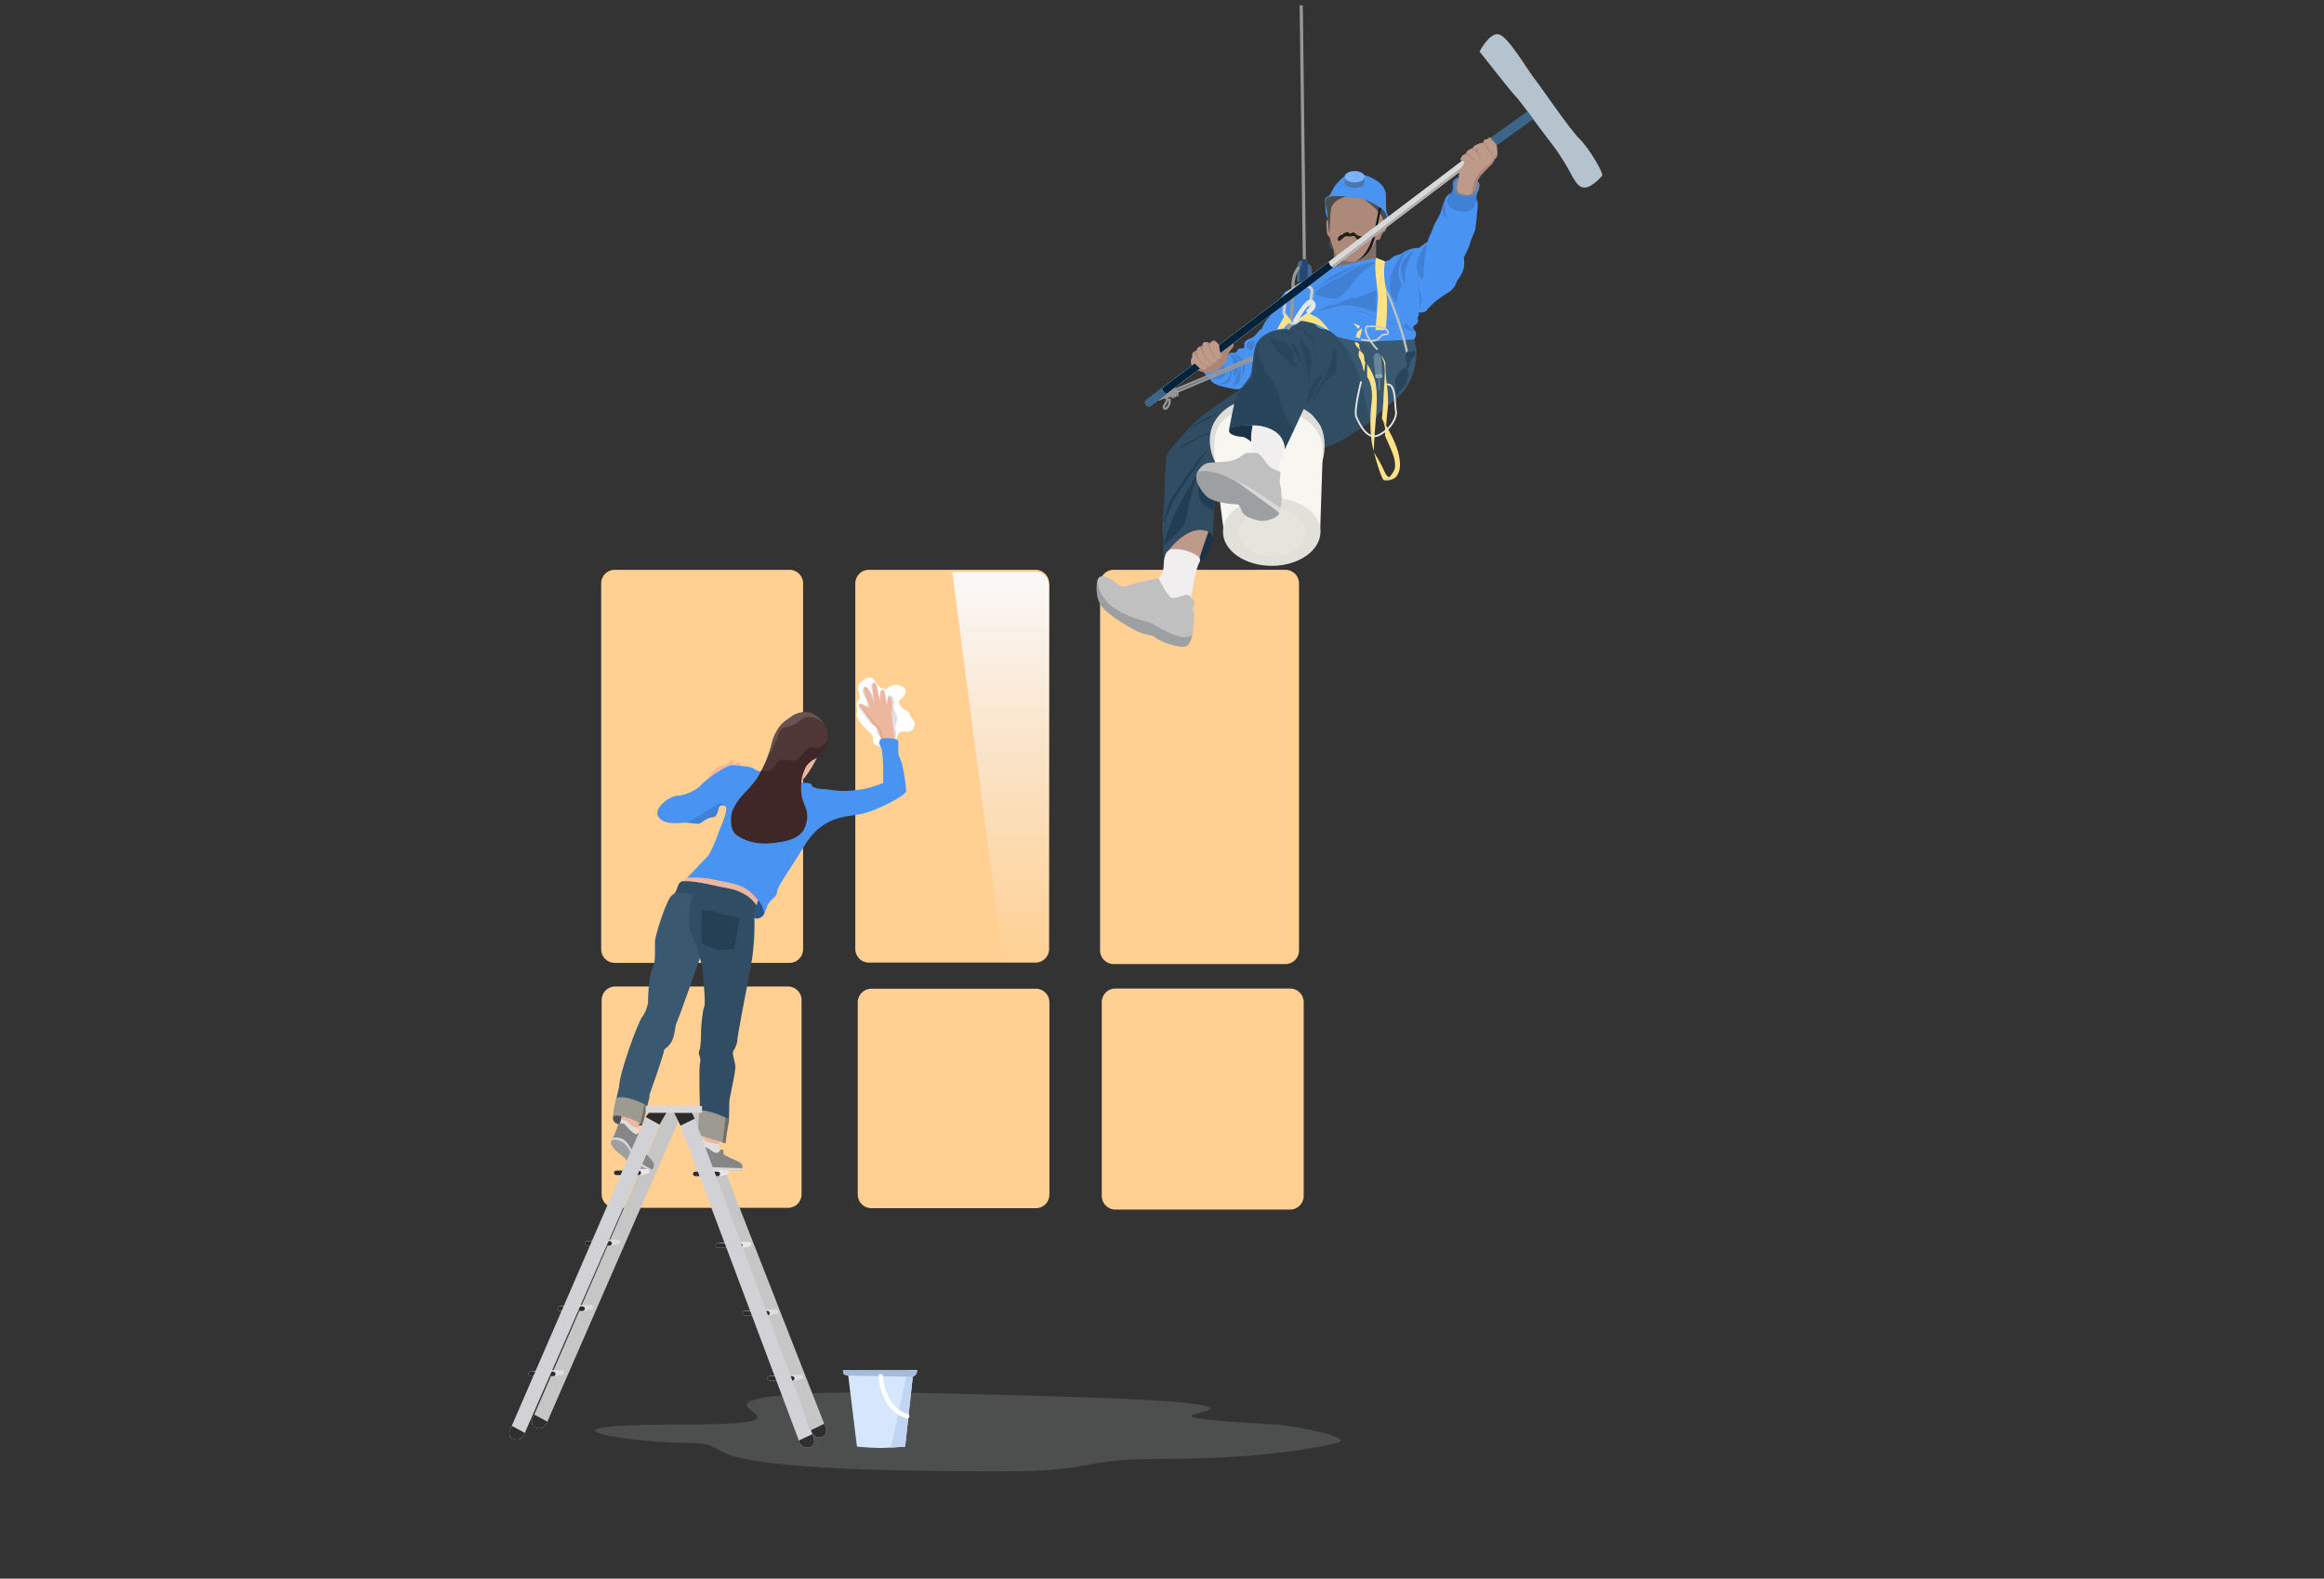 <svg width="496" height="337" viewBox="0 0 496 337" fill="none" xmlns="http://www.w3.org/2000/svg">
    <rect x="0" y="0" width="496" height="337" fill="#333333" stroke="none"/>
    <path opacity="0.178" fill-rule="evenodd" clip-rule="evenodd" d="M213.178 314.099C139.776 314.099 159.771 308.029 146.931 308.029C134.09 308.029 110.373 304.106 144.856 304.106C179.339 304.106 147.013 300.046 165.585 298.014C177.47 296.714 196.049 297.283 222.489 298.014C237.364 298.425 250.764 299.023 255.191 299.729C267.488 301.692 236.335 302.095 272.222 304.106C276.107 304.323 289.483 306.931 285.323 308.029C279.282 309.622 265.942 311.439 248.733 311.439C228.135 311.439 236.178 314.099 213.178 314.099Z" fill="#C4CFCF"/>
    <path fill-rule="evenodd" clip-rule="evenodd" d="M131.194 121.639C129.599 121.639 128.307 122.932 128.307 124.526V202.664C128.307 204.259 129.599 205.551 131.194 205.551H168.511C170.105 205.551 171.398 204.259 171.398 202.664V124.526C171.398 122.932 170.105 121.639 168.511 121.639H131.194Z" fill="#FFD092"/>
    <path fill-rule="evenodd" clip-rule="evenodd" d="M128.404 213.477C128.404 211.882 129.696 210.59 131.291 210.59H168.188C169.782 210.59 171.075 211.882 171.075 213.477V254.958C171.075 256.553 169.782 257.845 168.188 257.845H131.291C129.696 257.845 128.404 256.553 128.404 254.958V213.477Z" fill="#FFD092"/>
    <path fill-rule="evenodd" clip-rule="evenodd" d="M182.543 202.605C182.543 204.199 183.836 205.492 185.43 205.492H221.014C222.608 205.492 223.901 204.199 223.901 202.605V124.526C223.901 122.932 222.608 121.639 221.014 121.639H185.43C183.836 121.639 182.543 122.932 182.543 124.526V202.605Z" fill="#FFD092"/>
    <path fill-rule="evenodd" clip-rule="evenodd" d="M214.171 205.959H221.014C222.609 205.959 223.901 204.667 223.901 203.073V124.994C223.901 123.399 222.609 122.107 221.014 122.107H203.249L214.171 205.959Z" fill="url(#paint0_linear_8802_3201)"/>
    <path fill-rule="evenodd" clip-rule="evenodd" d="M237.669 121.639C236.075 121.639 234.783 122.932 234.783 124.526V202.916C234.783 204.51 236.075 205.803 237.669 205.803H274.352C275.947 205.803 277.239 204.51 277.239 202.916V124.526C277.239 122.932 275.947 121.639 274.352 121.639H237.669Z" fill="#FFD092"/>
    <path fill-rule="evenodd" clip-rule="evenodd" d="M138.614 233.713C138.614 233.713 141.753 224.995 141.753 224.039C141.753 224.039 142.909 223.377 143.501 222.032C144.094 220.687 144.08 218.827 144.457 218.203C144.835 217.578 149.419 204.436 149.419 204.436L149.773 188.356C149.773 188.356 145.975 187.708 145.216 188.356C144.457 189.004 144.682 190.424 143.501 191.044C142.32 191.663 139.779 199.857 139.779 201.025C139.779 202.193 139.934 205.251 139.431 206.218C138.928 207.186 138.308 210.048 138.308 214.125C138.308 214.125 137.97 215.955 137.06 217.079C136.151 218.203 132.136 229.182 132.136 232.014C132.136 232.014 130.724 237.599 130.865 238.887C130.946 239.624 131.839 239.965 132.136 240.061C132.136 240.061 132.535 238.887 132.712 238.352C132.712 238.352 135.695 239.062 137.06 240.236C137.06 240.236 138.132 236.252 138.614 234.229C138.65 234.078 138.614 233.713 138.614 233.713Z" fill="#3A5971"/>
    <path fill-rule="evenodd" clip-rule="evenodd" d="M155.569 239.002C155.569 239.002 151.334 237.086 149.411 237.368C149.411 237.368 149.084 227.92 149.411 226.879C149.738 225.838 148.879 225.163 149.248 224.274C149.617 223.385 149.617 221.314 149.617 220.213C149.617 219.111 149.948 215.654 150.313 214.866C150.679 214.079 149.944 207.688 149.944 206.898C149.944 206.108 148.457 201.087 147.736 199.945C147.015 198.803 146.574 194.557 147.736 191.735C148.899 188.913 149.617 188.337 149.617 188.337C149.617 188.337 153.906 189.334 155.466 189.607C157.026 189.879 160.935 191.545 161.554 193.467C161.554 193.467 161.007 195.689 161.007 196.024C161.007 196.359 161.226 201.287 160.201 206.534C159.175 211.781 157.378 221.289 157.378 221.937C157.378 222.585 156.961 223.774 156.55 224.274C156.139 224.773 156.743 226.099 156.926 227.435C157.108 228.771 155.656 234.18 155.656 235.291C155.656 236.402 155.569 239.002 155.569 239.002Z" fill="#304D63"/>
    <path fill-rule="evenodd" clip-rule="evenodd" d="M149.744 194.257C149.744 194.257 149.744 200.902 149.744 201.259C149.744 201.616 153.119 202.824 153.119 202.824L156.753 202.574L157.897 195.949C157.897 195.949 153.926 195.2 152.841 194.729C151.756 194.257 149.744 194.257 149.744 194.257Z" fill="#254054"/>
    <path fill-rule="evenodd" clip-rule="evenodd" d="M131.542 234.474C131.019 236.766 130.794 238.237 130.865 238.886C130.946 239.623 131.839 239.964 132.136 240.06C132.136 240.06 132.535 238.886 132.712 238.351C132.712 238.351 135.695 239.062 137.06 240.235C137.06 240.235 137.977 236.764 138.154 236.077C138.171 236.012 135.991 234.898 134.316 234.474C132.684 234.062 131.592 234.254 131.542 234.474Z" fill="#9D9A91"/>
    <path fill-rule="evenodd" clip-rule="evenodd" d="M137.567 235.745C137.34 236.788 136.656 239.923 136.656 239.923C136.801 240.025 136.936 240.129 137.06 240.236C137.06 240.236 137.527 238.478 137.711 237.775C137.896 237.075 138.047 236.498 138.167 236.036L137.567 235.745Z" fill="#716F67"/>
    <path fill-rule="evenodd" clip-rule="evenodd" d="M130.866 238.887C130.931 239.479 131.52 239.815 131.903 239.974C131.997 240.013 132.257 240.092 132.315 240.111C132.315 240.111 137.012 240.444 137.063 240.232C137.097 240.092 136.68 239.824 136.091 239.592C134.799 239.082 132.684 238.53 132.713 238.352C132.713 238.352 130.725 237.599 130.866 238.887Z" fill="#504F4D"/>
    <path fill-rule="evenodd" clip-rule="evenodd" d="M149.773 188.356C149.773 188.356 145.975 187.708 145.216 188.356C144.634 188.854 144.631 189.807 144.127 190.503C144.127 190.503 145.83 190.578 146.68 190.705C147.675 190.854 149.665 191.388 149.665 191.388L149.773 188.356Z" fill="#304D63"/>
    <path fill-rule="evenodd" clip-rule="evenodd" d="M148.058 190.977C148.687 189.547 149.617 188.337 149.617 188.337C149.617 188.337 153.755 189.354 155.652 189.659C157.548 189.964 160.935 191.545 161.554 193.467C161.554 193.467 161.187 194.998 161.098 195.434C161.098 195.434 157.427 193.111 155.937 192.602C154.492 192.108 152.94 192.082 150.48 191.583C149.698 191.425 148.058 190.977 148.058 190.977Z" fill="#304D63"/>
    <path fill-rule="evenodd" clip-rule="evenodd" d="M188.019 159.476C188.019 159.476 186.065 159.046 186.265 157.932C186.466 156.818 185.493 156.31 185.019 155.817C184.546 155.324 182.561 153.317 182.866 152.229C183.171 151.141 182.384 150.091 183.274 149.344C184.164 148.597 182.336 147.226 183.554 145.813C184.773 144.401 185.991 144.388 186.482 145.101C186.973 145.813 187.482 146.814 188.588 147.032C189.694 147.249 189.496 146.473 190.721 146.251C191.947 146.028 193.98 146.762 193.074 148.334C192.169 149.906 191.33 149.082 192.161 150.569C192.991 152.056 193.829 151.317 194.238 152.635C194.451 153.323 195.055 153.723 195.208 154.272C195.348 154.774 195.066 155.437 194.669 155.817C193.839 156.612 192.269 155.787 191.857 156.5C191.445 157.214 191.478 157.645 191.163 157.645C190.847 157.645 188.019 159.476 188.019 159.476Z" fill="white"/>
    <path fill-rule="evenodd" clip-rule="evenodd" d="M187.979 157.505C187.979 157.505 186.966 156.532 187.09 155.847C187.215 155.161 186.238 154.848 185.945 154.545C185.651 154.242 183.117 151.231 183.307 150.561C183.496 149.891 184.683 151.021 185.235 150.561C185.787 150.101 183.522 147.918 184.278 147.049C185.034 146.18 186.013 147.961 186.317 148.399C186.622 148.838 185.468 145.899 186.154 146.033C186.257 146.053 186.981 146.348 187.09 146.592C187.395 147.277 187.446 148.568 187.76 148.822C187.861 148.903 187.86 147.931 187.925 147.737C188.02 147.457 188.032 147.347 188.285 147.237C188.539 147.127 188.802 147.482 188.856 147.619C189.199 148.487 189.147 150.667 189.278 150.561C189.519 150.367 189.145 148.399 189.745 148.399C190.299 148.399 191.087 149.07 190.807 150.303C190.527 151.536 191.051 151.761 191.386 152.703C191.72 153.644 191.42 154.013 191.125 154.851C190.83 155.688 191.821 156.823 190.807 157.505C190.147 157.95 187.979 157.505 187.979 157.505Z" fill="#E0E0E0"/>
    <path fill-rule="evenodd" clip-rule="evenodd" d="M188.103 157.888C188.103 157.888 187.648 156.193 187.335 155.627C186.956 154.941 186.29 154.58 186.136 154.355C185.715 153.737 184.128 151.454 183.483 150.832C182.838 150.211 183.838 150.092 184.32 150.462C184.803 150.832 185.656 151.163 185.656 151.163C185.656 151.163 184.32 147.677 184.32 147.09C184.32 146.503 184.889 146.393 185.32 147.09C185.75 147.787 186.59 149.975 186.59 149.975L186.136 146.252C186.136 146.252 186.099 146.067 186.234 145.921C186.41 145.729 186.79 145.613 187.018 146.148C187.21 146.598 187.308 147.382 187.509 148.44C187.561 148.712 187.85 149.812 187.85 149.812C187.85 149.812 187.853 149.214 187.85 149.091C187.815 147.828 187.947 147.296 188.305 147.296C188.629 147.296 188.791 147.989 189.014 149.371C189.075 149.753 189.298 150.671 189.298 150.671C189.298 150.671 189.343 148.724 189.755 148.724C189.869 148.724 190.098 148.839 190.197 149.091C190.459 149.75 190.459 151.022 190.341 151.995C190.19 153.25 191.047 157.888 191.047 157.888H188.103Z" fill="#EDB79F"/>
    <path opacity="0.5" fill-rule="evenodd" clip-rule="evenodd" d="M188.103 157.888C188.103 157.888 187.677 156.213 187.39 155.69C186.937 154.864 186.308 154.607 186.136 154.355C185.715 153.737 184.128 151.454 183.483 150.832C182.838 150.211 185.032 151.682 186.322 154.014C186.519 154.369 187.364 154.857 187.769 155.549C188.137 156.178 188.586 157.888 188.586 157.888H188.103Z" fill="#D5987C"/>
    <path fill-rule="evenodd" clip-rule="evenodd" d="M150.881 166.497C150.881 166.497 152.208 164.438 152.954 163.97C153.7 163.503 154.431 163.361 154.745 163.361C155.06 163.361 155.959 162.298 156.473 162.298C156.987 162.298 156.473 163.361 156.473 163.361C156.473 163.361 157.101 162.774 157.533 162.774C157.965 162.774 158.058 163.361 158.058 163.361L156.803 165.211L150.881 166.497Z" fill="#EDB79F"/>
    <path fill-rule="evenodd" clip-rule="evenodd" d="M145.96 188.129C145.96 188.129 149.85 183.983 150.824 183.032C151.797 182.08 153.067 178.519 153.442 177.539C153.817 176.559 155.449 172.931 154.91 172.22C154.371 171.508 153.442 172.22 153.442 172.22C153.442 172.22 153.103 174.42 152.283 174.42C151.463 174.42 150.192 175.11 149.63 175.615C149.067 176.12 147.81 175.615 146.455 175.615C145.1 175.615 141.834 176.279 140.547 174.42C139.261 172.562 142.976 169.844 144.716 169.844C146.455 169.844 149.098 168.328 149.63 167.565C150.162 166.803 154.894 163.379 156.128 163.379C157.361 163.379 160.728 163.634 161.051 164.221C161.373 164.808 170.422 166.436 170.422 166.436C170.422 166.436 171.103 167.139 171.605 167.139C172.108 167.139 173.215 167.069 173.215 167.565C173.215 168.062 174.46 168.434 175.505 168.434C176.551 168.434 178.487 168.856 179.748 168.856C180.425 168.856 182.451 168.813 184.396 168.434C186.076 168.106 187.678 167.464 188.505 167.139C188.505 167.139 188.631 160.364 187.983 159.474C187.335 158.583 187.767 157.606 188.505 157.606C189.242 157.606 191.75 157.44 191.75 158.457C191.75 159.474 191.49 160.979 192.114 161.983C192.737 162.987 193.392 167.868 193.392 168.856C193.392 169.844 186.761 173.259 183.458 173.84C180.155 174.42 175.417 174.312 171.605 180.637C167.794 186.963 165.866 189.241 165.866 190.391C165.866 191.542 164.259 191.998 163.748 193.385C163.237 194.771 162.943 196.341 161.051 196.01L161.582 193.385C161.582 193.385 159.812 190.604 156.682 189.932C153.551 189.261 152.978 189.103 151.354 188.77C146.937 187.867 145.96 188.129 145.96 188.129Z" fill="#4993F3"/>
    <path fill-rule="evenodd" clip-rule="evenodd" d="M154.909 172.22C154.233 171.475 153.442 172.22 153.442 172.22C153.442 172.22 153.103 174.421 152.282 174.421C151.462 174.421 150.192 175.11 149.63 175.615C149.067 176.12 147.809 175.615 146.455 175.615C146.455 175.615 148.889 174.384 149.63 173.84C150.682 173.067 151.92 172.476 152.282 172.22C152.55 172.031 153.323 171.416 153.783 171.416C154.243 171.416 154.909 172.22 154.909 172.22Z" fill="#4181D5"/>
    <path fill-rule="evenodd" clip-rule="evenodd" d="M145.96 188.13C145.96 188.13 146.446 187.612 146.675 187.368C146.675 187.368 149.554 187.157 152.005 187.712C153.85 188.13 156.286 188.41 157.97 189.092C161.581 190.553 163.354 194.591 163.078 195.085C162.702 195.759 162.142 196.201 161.051 196.011L161.581 193.385C161.581 193.385 160.692 192.233 160.165 191.777C159.127 190.88 157.904 190.284 156.692 189.916C155.545 189.567 154.716 189.489 154.021 189.354C153.056 189.166 152.349 188.979 151.405 188.786C146.989 187.882 145.96 188.13 145.96 188.13Z" fill="#EDB79F"/>
    <path fill-rule="evenodd" clip-rule="evenodd" d="M163.078 195.085C162.702 195.759 162.075 196.232 160.983 196.042C160.983 196.042 161.274 194.245 161.462 193.379C161.553 192.957 161.819 192.177 161.819 192.177C161.819 192.177 162.41 192.877 162.625 193.379C162.975 194.196 163.197 194.871 163.078 195.085Z" fill="#2A538A"/>
    <path fill-rule="evenodd" clip-rule="evenodd" d="M174.379 161.749C174.379 161.749 171.792 166.87 170.825 166.557C169.858 166.244 169.653 165.996 169.653 165.996L172.073 161.749H174.379Z" fill="#EDB79F"/>
    <path fill-rule="evenodd" clip-rule="evenodd" d="M162.635 167.672C161.77 167.672 161.076 167.1 161.699 165.989C162.322 164.877 162.392 164.671 162.956 163.556C163.519 162.44 163.781 161.703 164.086 160.842C164.39 159.981 164.57 159.282 164.771 158.514C164.972 157.747 165.461 156.324 166.372 155.163C167.282 154.002 167.877 153.773 168.793 153.058C169.709 152.342 171.722 151.578 173.394 152.318C175.065 153.058 177.289 155.524 176.517 158.291C175.746 161.058 175.069 161.058 174.85 161.277C174.631 161.495 174.428 161.753 173.394 162.264C173.394 162.264 172.213 163.084 171.81 164.016C171.407 164.948 171.208 166.306 169.97 166.306C168.733 166.306 168.86 166.406 167.453 167.168C166.045 167.93 165.898 167.168 165.036 167.168C164.173 167.168 163.5 167.672 162.635 167.672Z" fill="#4F3737"/>
    <path fill-rule="evenodd" clip-rule="evenodd" d="M163.664 162.013C164.24 160.565 164.497 159.534 164.699 158.764C164.901 157.994 165.11 157.123 166.028 155.628C166.947 154.132 167.877 153.773 168.793 153.058C169.709 152.342 171.723 151.578 173.394 152.318C174.233 152.689 175.217 153.514 175.89 154.584C176.074 154.877 174.875 153.058 172.722 153.058C171.087 153.058 170.592 154.09 169.773 154.584C168.953 155.077 168.279 155.045 167.215 155.417C165.948 155.859 166.341 157.253 165.465 158.402C165.039 158.961 164.929 160.085 164.532 160.486C164.264 160.756 163.664 162.013 163.664 162.013Z" fill="#685353"/>
    <path fill-rule="evenodd" clip-rule="evenodd" d="M156.123 173.756C156.303 172.524 157.792 170.385 159.11 169.071C160.192 167.993 160.629 167.326 161.059 166.817C161.988 165.715 162.26 164.997 162.498 164.466C162.498 164.466 162.982 164.613 163.741 164.613C165.035 164.613 165.442 162.887 166.444 162.264C167.204 161.792 169.134 162.731 169.97 162.264C170.976 161.703 171.621 160.312 172.472 159.708C173.192 159.198 174.187 160.026 174.772 159.708C176.169 158.951 176.656 157.529 176.517 158.291C176.259 159.708 175.669 160.616 174.98 161.226C174.29 161.835 174.408 161.755 173.394 162.264C173.394 162.264 172.166 163.122 171.81 164.016C171.454 164.911 171.211 165.288 171.013 167.059C170.967 167.47 170.913 168.609 171.092 169.883C171.355 171.754 173.116 173.3 171.81 176.602C170.736 179.317 167.024 179.743 165.096 179.963C160.585 180.48 158.252 178.977 157.212 178.272C156.171 177.566 155.807 175.92 156.123 173.756Z" fill="#3F2727"/>
    <path fill-rule="evenodd" clip-rule="evenodd" d="M185.952 211.07C184.358 211.07 183.065 212.362 183.065 213.956V255.034C183.065 256.628 184.358 257.921 185.952 257.921H221.084C222.678 257.921 223.97 256.628 223.97 255.034V213.956C223.97 212.362 222.678 211.07 221.084 211.07H185.952Z" fill="#FFD092"/>
    <path fill-rule="evenodd" clip-rule="evenodd" d="M116.822 303.488C116.822 303.488 116.176 305.454 114.427 304.799C112.679 304.143 114.033 301.984 114.033 301.984L140.855 240.128L142.131 237.522H143.892L144.745 239.442L116.822 303.488Z" fill="#C6C6C6"/>
    <path fill-rule="evenodd" clip-rule="evenodd" d="M132.707 238.349C132.707 238.349 131.975 241.807 130.908 243.17C130.469 243.732 130.817 244.337 131.305 244.934C132.003 245.787 133.179 246.561 133.494 246.925C134.03 247.544 134.21 248.422 135.167 248.876C136.124 249.331 138.104 249.025 138.104 249.025C138.104 249.025 139.23 248.414 138.384 247.434C137.537 246.454 136.43 244.478 136.43 244.07C136.43 243.917 136.039 243.316 136.039 242.425C136.039 241.728 136.43 239.736 136.43 239.736C136.43 239.736 135.7 239.293 134.652 238.918C133.604 238.542 132.707 238.349 132.707 238.349Z" fill="#DFDEDE"/>
    <path fill-rule="evenodd" clip-rule="evenodd" d="M132.704 238.349C132.704 238.349 132.606 238.82 132.563 238.999C132.563 238.999 133.147 238.98 133.499 239.148C133.852 239.315 134.48 240.016 135.037 240.424C135.424 240.707 136.223 240.835 136.223 240.835C136.264 240.601 136.431 239.736 136.431 239.736C136.431 239.736 135.7 239.293 134.652 238.917C133.605 238.542 132.704 238.349 132.704 238.349Z" fill="#EDB79F"/>
    <path fill-rule="evenodd" clip-rule="evenodd" d="M130.925 244.354C131.435 245.421 133.109 246.479 133.494 246.925C134.031 247.544 134.094 248.351 135.051 248.805C136.008 249.26 137.72 249.187 137.72 249.187C137.344 249 136.673 248.843 136.387 248.512C136.102 248.182 135.543 247.559 134.957 246.601C134.474 245.812 134.009 244.722 133.105 244.354C131.435 243.676 130.848 244.194 130.925 244.354Z" fill="#D5987C"/>
    <path fill-rule="evenodd" clip-rule="evenodd" d="M130.426 243.733L130.775 242.926C130.775 242.926 131.005 242.583 131.065 242.436C131.125 242.289 131.879 240.393 131.977 239.959C132.076 239.525 132.195 239.854 132.507 239.854C132.819 239.854 132.945 239.701 133.277 239.959C133.478 240.116 134.266 241.269 135.441 242.025C135.903 242.322 136.123 241.885 136.411 241.885C137.144 241.885 136.626 244.606 137.196 245.478C137.766 246.351 139.578 247.967 139.578 248.552C139.578 249.137 139.316 249.616 139.128 249.616C138.941 249.616 136.924 249.616 136.924 249.616L130.426 243.733Z" fill="#868686"/>
    <path fill-rule="evenodd" clip-rule="evenodd" d="M130.426 243.733L130.771 242.917C130.771 242.917 131.495 242.786 131.905 242.856C132.804 243.01 133.247 243.351 133.725 243.83C134.151 244.257 134.438 244.842 134.593 245.079C134.914 245.57 135.98 247.308 136.924 248.3C137.621 249.032 139.128 249.615 139.128 249.615C138.941 249.615 136.924 249.615 136.924 249.615L130.426 243.733Z" fill="#D9D9D9"/>
    <path fill-rule="evenodd" clip-rule="evenodd" d="M130.575 244.588C130.349 244.191 130.365 243.783 130.492 243.572C130.697 243.232 131.355 243.165 132.053 243.396C133.749 243.958 134.327 245.491 134.689 246.152C135.051 246.812 136.809 248.887 137.419 249.239C138.03 249.591 138.339 249.623 138.339 249.623H134.858C134.858 249.623 134.069 248.599 133.604 247.561C133.401 247.107 132.343 246.459 131.581 245.778C131.179 245.419 130.802 244.985 130.575 244.588Z" fill="#9DA0A3"/>
    <path fill-rule="evenodd" clip-rule="evenodd" d="M116.822 303.488C116.822 303.488 116.176 305.454 114.427 304.798C112.679 304.143 114.033 301.984 114.033 301.984L116.822 303.488Z" fill="#2F2F2F"/>
    <path fill-rule="evenodd" clip-rule="evenodd" d="M173.059 305.341C173.059 305.341 173.636 307.327 175.407 306.734C177.177 306.14 175.899 303.935 175.899 303.935L149.85 237.417L147.676 237.417L147.389 240.359L173.059 305.341Z" fill="#C6C6C6"/>
    <path fill-rule="evenodd" clip-rule="evenodd" d="M150.051 242.862C150.051 242.862 149.746 246.34 149.587 247.284C149.351 248.678 148.801 249.132 149.5 249.562C149.93 249.828 157.383 249.799 157.383 249.799C157.383 249.799 158.049 249.963 158.049 249.145C158.049 248.327 154.384 247.314 153.974 246.866C153.565 246.418 153.534 244.169 153.534 244.169L153.463 242.589L150.133 241.645L150.051 242.862Z" fill="#DFDEDE"/>
    <path fill-rule="evenodd" clip-rule="evenodd" d="M150.051 242.862C150.051 242.862 150.434 243.666 151.362 243.85C152.29 244.035 153.538 244.32 153.538 244.32L153.482 242.553L150.133 241.645L150.051 242.862Z" fill="#EDB79F"/>
    <path fill-rule="evenodd" clip-rule="evenodd" d="M149.483 244.929C149.483 244.929 149.26 245.806 149.144 246.329C148.869 247.561 148.696 248.434 148.723 248.797C148.752 249.18 149.155 249.73 149.393 249.73C150.139 249.73 158.194 249.843 158.194 249.843C158.194 249.843 158.783 248.949 158.194 248.375C157.605 247.801 154.424 246.733 154.424 246.329C154.424 245.926 154.483 245.368 154.025 245.368C153.567 245.368 153.642 246.113 152.93 246.113C152.217 246.113 151.993 245.631 151.02 245.085C150.792 244.957 150.279 244.741 149.786 244.75C149.645 244.752 149.483 244.929 149.483 244.929Z" fill="#868686"/>
    <path fill-rule="evenodd" clip-rule="evenodd" d="M148.79 249.064C148.92 249.394 149.207 249.73 149.393 249.73C150.139 249.73 158.194 249.843 158.194 249.843C158.194 249.843 158.374 249.535 158.423 249.392L148.79 249.064Z" fill="#D9D9D9"/>
    <path fill-rule="evenodd" clip-rule="evenodd" d="M149.279 237.309L148.829 242.2L154.827 244.067C155.103 241.759 155.403 240.084 155.621 239.005C155.621 239.005 153.063 237.508 150.502 237.132C149.636 237.005 149.279 237.309 149.279 237.309Z" fill="#9D9A91"/>
    <path fill-rule="evenodd" clip-rule="evenodd" d="M154.827 244.067C155.103 241.759 155.437 240.074 155.625 239.006C155.625 239.006 155.082 238.7 154.853 238.58C154.853 238.58 154.432 242.121 154.221 243.891L154.827 244.067Z" fill="#716F67"/>
    <path fill-rule="evenodd" clip-rule="evenodd" d="M173.059 305.34C173.059 305.34 173.636 307.327 175.407 306.733C177.177 306.14 175.899 303.935 175.899 303.935L173.059 305.34Z" fill="#2F2F2F"/>
    <path fill-rule="evenodd" clip-rule="evenodd" d="M238.032 211.029C236.438 211.029 235.145 212.322 235.145 213.916V255.327C235.145 256.922 236.438 258.214 238.032 258.214H275.353C276.948 258.214 278.24 256.922 278.24 255.327V213.916C278.24 212.322 276.948 211.029 275.353 211.029H238.032Z" fill="#FFD092"/>
    <path fill-rule="evenodd" clip-rule="evenodd" d="M112.791 293.275C112.791 293.02 112.989 292.81 113.243 292.795L118.032 292.509H119.931C120.506 292.509 120.596 293.337 120.034 293.46L118.615 293.772C118.581 293.779 118.547 293.783 118.512 293.783H113.272C113.006 293.783 112.791 293.568 112.791 293.302V293.275Z" fill="#DCDCDC"/>
    <rect x="112.791" y="292.822" width="5.774" height="0.961" rx="0.481" fill="#2C2A2B"/>
    <path fill-rule="evenodd" clip-rule="evenodd" d="M119.045 279.337C119.045 279.082 119.244 278.871 119.498 278.856L124.287 278.571H126.185C126.761 278.571 126.851 279.398 126.289 279.522L124.87 279.833C124.836 279.841 124.802 279.845 124.767 279.845H119.527C119.261 279.845 119.045 279.629 119.045 279.363V279.337Z" fill="#DCDCDC"/>
    <rect x="119.045" y="278.884" width="5.774" height="0.961" rx="0.481" fill="#2C2A2B"/>
    <path fill-rule="evenodd" clip-rule="evenodd" d="M124.819 265.397C124.819 265.143 125.018 264.932 125.272 264.917L130.061 264.631H131.959C132.535 264.631 132.625 265.459 132.063 265.582L130.644 265.894C130.61 265.901 130.575 265.905 130.541 265.905H125.3C125.035 265.905 124.819 265.69 124.819 265.424V265.397Z" fill="#DCDCDC"/>
    <rect x="124.819" y="264.944" width="5.774" height="0.961" rx="0.481" fill="#2C2A2B"/>
    <path fill-rule="evenodd" clip-rule="evenodd" d="M131.036 250.341C131.036 250.086 131.234 249.876 131.489 249.861L136.278 249.575H138.176C138.752 249.575 138.842 250.403 138.279 250.526L136.861 250.838C136.827 250.845 136.792 250.849 136.757 250.849H131.517C131.251 250.849 131.036 250.634 131.036 250.368V250.341Z" fill="#EAE7E7"/>
    <path fill-rule="evenodd" clip-rule="evenodd" d="M131.036 250.368C131.036 250.103 131.251 249.888 131.517 249.888H136.329C136.595 249.888 136.81 250.103 136.81 250.368C136.81 250.634 136.595 250.849 136.329 250.849H131.517C131.251 250.849 131.036 250.634 131.036 250.368Z" fill="#2C2A2B"/>
    <path fill-rule="evenodd" clip-rule="evenodd" d="M147.906 250.572C147.906 250.317 148.105 250.107 148.359 250.092L153.148 249.806H155.046C155.622 249.806 155.712 250.634 155.149 250.757L153.731 251.069C153.697 251.076 153.662 251.08 153.628 251.08H148.387C148.122 251.08 147.906 250.865 147.906 250.599V250.572Z" fill="#EAE7E7"/>
    <path fill-rule="evenodd" clip-rule="evenodd" d="M147.906 250.599C147.906 250.334 148.121 250.119 148.387 250.119H153.199C153.465 250.119 153.68 250.334 153.68 250.599C153.68 250.865 153.465 251.08 153.199 251.08H148.387C148.121 251.08 147.906 250.865 147.906 250.599Z" fill="#2C2A2B"/>
    <path fill-rule="evenodd" clip-rule="evenodd" d="M152.725 265.878C152.725 265.624 152.923 265.413 153.177 265.398L157.967 265.112H159.865C160.441 265.112 160.53 265.94 159.968 266.063L158.55 266.375C158.516 266.382 158.481 266.386 158.446 266.386H153.206C152.94 266.386 152.725 266.171 152.725 265.905V265.878Z" fill="#EAE7E7"/>
    <rect x="152.725" y="265.425" width="5.774" height="0.961" rx="0.481" fill="#2C2A2B"/>
    <path fill-rule="evenodd" clip-rule="evenodd" d="M158.499 280.298C158.499 280.043 158.697 279.832 158.951 279.817L163.741 279.532H165.639C166.214 279.532 166.304 280.359 165.742 280.483L164.323 280.794C164.29 280.802 164.255 280.806 164.22 280.806H158.98C158.714 280.806 158.499 280.59 158.499 280.324V280.298Z" fill="#DCDCDC"/>
    <rect x="158.499" y="279.844" width="5.774" height="0.961" rx="0.481" fill="#2C2A2B"/>
    <path fill-rule="evenodd" clip-rule="evenodd" d="M163.792 294.237C163.792 293.982 163.99 293.771 164.244 293.756L169.033 293.471H170.932C171.507 293.471 171.597 294.298 171.035 294.422L169.616 294.733C169.582 294.741 169.548 294.745 169.513 294.745H164.273C164.007 294.745 163.792 294.529 163.792 294.263V294.237Z" fill="#DCDCDC"/>
    <rect x="163.792" y="293.783" width="5.774" height="0.961" rx="0.481" fill="#2C2A2B"/>
    <path fill-rule="evenodd" clip-rule="evenodd" d="M170.498 307.515C170.498 307.515 171.04 309.512 172.821 308.949C174.601 308.386 173.362 306.159 173.362 306.159L148.264 238.824L147.615 237.847L143.893 237.652L145.233 240.294L170.498 307.515Z" fill="#D2D1D6"/>
    <path fill-rule="evenodd" clip-rule="evenodd" d="M148.266 238.825L147.666 237.543L143.885 237.543L145.235 240.295L148.266 238.825Z" fill="#2C2A2B"/>
    <path fill-rule="evenodd" clip-rule="evenodd" d="M170.496 307.514C170.496 307.514 171.039 309.511 172.819 308.948C174.6 308.385 173.36 306.158 173.36 306.158L170.496 307.514Z" fill="#2F2F2F"/>
    <path fill-rule="evenodd" clip-rule="evenodd" d="M112.011 305.892C112.011 305.892 111.365 307.857 109.616 307.202C107.868 306.547 109.222 304.388 109.222 304.388L137.809 238.459L138.508 237.517H142.236L140.759 240.085L112.011 305.892Z" fill="#D2D1D6"/>
    <path fill-rule="evenodd" clip-rule="evenodd" d="M137.809 238.459L138.508 237.517H142.236L140.759 240.085L137.809 238.459Z" fill="#2C2A2B"/>
    <path fill-rule="evenodd" clip-rule="evenodd" d="M112.011 305.891C112.011 305.891 111.365 307.857 109.616 307.202C107.868 306.547 109.222 304.387 109.222 304.387L112.011 305.891Z" fill="#2F2F2F"/>
    <rect x="137.81" y="236.105" width="12.028" height="1.442" fill="#D8D8D8"/>
    <path fill-rule="evenodd" clip-rule="evenodd" d="M181.033 293.651C181.033 293.651 180.286 293.529 180.098 293.339C179.91 293.148 179.911 292.516 179.911 292.516H195.716C195.716 292.516 195.711 293.089 195.521 293.339C195.331 293.588 194.811 293.917 194.811 293.917L193.184 308.824C193.184 308.824 189.632 309.11 187.814 309.11C185.995 309.11 182.892 308.824 182.892 308.824L181.033 293.651Z" fill="#D5E6FD"/>
    <path fill-rule="evenodd" clip-rule="evenodd" d="M193.728 292.516H195.716C195.716 292.516 195.711 293.089 195.521 293.339C195.331 293.588 194.811 293.917 194.811 293.917L193.184 308.824C193.184 308.824 191.019 308.987 190.141 309.034L193.728 292.516Z" fill="#C0D5F2"/>
    <path fill-rule="evenodd" clip-rule="evenodd" d="M181.033 293.651C181.033 293.651 180.286 293.529 180.098 293.339C179.91 293.148 179.911 292.516 179.911 292.516H195.716C195.716 292.516 195.711 293.089 195.521 293.339C195.331 293.588 194.811 293.917 194.811 293.917L181.033 293.651Z" fill="#A4BCDC"/>
    <path d="M187.969 293.78C187.969 293.78 188.233 300.717 193.616 302.346" stroke="white" stroke-width="0.962" stroke-linecap="round"/>
    <path fill-rule="evenodd" clip-rule="evenodd" d="M284.633 53.374L284.755 57.422C284.755 57.422 288.937 57.178 289.202 57.018C289.467 56.858 291.539 55.852 292.145 55.852C292.752 55.852 293.694 55.025 293.694 55.025V51.209L284.633 53.374Z" fill="#826E65"/>
    <path fill-rule="evenodd" clip-rule="evenodd" d="M282.797 42.864C282.797 42.864 282.768 42.162 283.372 41.955C283.975 41.747 284.215 40.758 284.755 39.923C285.294 39.088 286.333 37.992 286.957 37.668C287.581 37.343 289.977 36.64 292.608 37.883C295.238 39.125 295.805 40.59 295.805 41.895C295.805 43.201 295.721 45.143 296.083 45.684C296.446 46.226 296.083 46.735 296.083 46.735C296.083 46.735 295.84 45.538 295.279 44.983C294.719 44.427 292.199 42.46 288.544 42.107C284.89 41.754 283.468 42.107 283.468 42.107C283.468 42.107 282.99 42.551 282.99 43.05C282.99 44.065 283.386 44.986 283.372 45.352C283.345 46.032 283.417 46.505 283.372 46.556C283.311 46.624 283.036 46.175 282.912 45.141C282.843 44.568 282.797 42.864 282.797 42.864Z" fill="#4993F3"/>
    <path fill-rule="evenodd" clip-rule="evenodd" d="M286.969 37.748V39.017C286.969 39.308 287.123 39.578 287.388 39.696C287.815 39.885 288.516 40.134 289.252 40.134C290.038 40.134 290.623 39.807 290.93 39.585C291.093 39.467 291.176 39.275 291.185 39.074L291.243 37.831L286.969 37.748Z" fill="#4B76AE"/>
    <path fill-rule="evenodd" clip-rule="evenodd" d="M286.52 42.001C286.52 42.001 284.382 42.454 284.139 43.731C283.896 45.009 283.861 46.783 283.726 47.038C283.592 47.292 283.405 46.606 283.172 47.038C282.939 47.47 283.172 48.855 283.172 49.465C283.172 50.075 283.579 50.551 283.726 50.551C283.726 50.551 284.687 53.876 285.243 54.671C285.8 55.466 287.959 56.108 289.241 55.841C290.524 55.574 293.352 52.895 293.714 51.18C293.714 51.18 294.424 51.517 294.686 50.666C294.948 49.814 295.053 49.718 295.459 49.465C295.865 49.213 295.923 48.714 295.894 48.543C295.865 48.373 295.278 47.038 295.278 47.038L294.415 44.253C294.415 44.253 291.812 42.736 290.463 42.352C289.114 41.967 286.52 42.001 286.52 42.001Z" fill="#AD8979"/>
    <path fill-rule="evenodd" clip-rule="evenodd" d="M288.023 49.844C288.023 49.844 287.773 49.441 287.327 49.575C286.882 49.71 286.467 50.188 286.223 50.188C285.98 50.188 285.362 50.747 285.533 51.193C285.703 51.639 285.944 51.4 286.223 51.193C286.503 50.985 286.715 50.678 287.086 50.494C287.456 50.309 287.683 50.494 288.023 50.494C288.362 50.494 288.969 50.259 289.157 50.494C289.345 50.728 289.656 51.193 289.9 51.193C290.145 51.193 290.814 50.494 290.814 50.494C290.814 50.494 289.83 50.362 289.602 50.188C289.373 50.014 289.009 49.37 288.49 49.714C288.391 49.779 288.364 49.809 288.296 49.844C288.126 49.932 288.023 49.844 288.023 49.844Z" fill="#251D19"/>
    <ellipse cx="289.11" cy="37.729" rx="2.132" ry="1.211" fill="#7AB3FC"/>
    <path fill-rule="evenodd" clip-rule="evenodd" d="M291.263 42.638C291.263 42.638 294.859 45.064 295.302 47.135L296.021 46.778C296.021 46.778 296.21 45.445 294.401 44.249C292.592 43.053 291.263 42.638 291.263 42.638Z" fill="#484D48"/>
    <path fill-rule="evenodd" clip-rule="evenodd" d="M294.348 44.218L293.5 48.54C293.5 48.54 292.586 54.328 289.286 55.834C289.286 55.834 291.375 55.165 292.545 53.135C293.716 51.104 294.472 45.413 294.761 44.509L294.348 44.218Z" fill="#131720"/>
    <path fill-rule="evenodd" clip-rule="evenodd" d="M248.604 119.056C248.604 119.056 250.234 115.667 253.066 114.006C254.292 113.287 255.732 112.841 257.172 113.233C258.478 113.589 258.88 114.873 258.88 114.873C258.88 114.873 258.95 108.069 259.371 107.219C259.791 106.37 260.269 97.914 260.269 97.914C260.269 97.914 265.903 90.242 270.831 90.242C275.759 90.242 274.257 95.104 277.996 95.899C281.735 96.694 286.8 93.987 288.896 92.427C290.992 90.868 294.191 89.817 294.191 88.199C294.191 86.581 295.111 77.966 289.574 74.738C284.036 71.51 264.761 83.115 264.761 83.115C264.761 83.115 255.888 88.715 253.998 91.125C252.108 93.535 248.906 96.116 248.906 97.914C248.906 98.403 248.669 100.768 248.604 103.109C248.561 104.688 248.453 107.275 248.311 109.348C248.213 110.762 248.066 111.692 248.046 112.861C248.028 113.923 248.285 114.572 248.311 115.38C248.329 115.944 248.21 116.572 248.213 117.03C248.221 118.339 248.604 119.056 248.604 119.056Z" fill="#304D63"/>
    <path fill-rule="evenodd" clip-rule="evenodd" d="M259.327 98.559C259.327 98.559 257.561 95.534 258.444 91.945C259.327 88.356 262.883 85.874 265.852 85.51C268.821 85.146 274.308 84.414 279.375 88.036C284.441 91.657 282.219 98.559 282.219 98.559H259.327Z" fill="#DEDDDA"/>
    <path fill-rule="evenodd" clip-rule="evenodd" d="M261.115 112.865C261.115 112.865 259.138 97.999 259.138 96.126C259.138 94.253 258.985 89.727 263.702 88.14C268.418 86.553 275.948 86.407 280.121 90.86C281.83 92.683 282.104 94.033 282.249 95.488C282.341 96.403 282.249 98.302 282.249 98.302L281.734 114.028L261.115 112.865Z" fill="#F7F6F0"/>
    <ellipse cx="271.418" cy="113.512" rx="10.405" ry="7.281" fill="#E1E0D9"/>
    <ellipse cx="271.545" cy="113.717" rx="7.145" ry="5.021" fill="#E6E4DC"/>
    <path fill-rule="evenodd" clip-rule="evenodd" d="M283.999 51.476C283.999 51.476 283.658 51.439 283.658 51.804C283.658 51.946 283.614 52.13 283.658 52.334C283.704 52.546 283.838 52.661 283.896 52.789C284.041 53.111 284.097 53.212 284.349 53.212C284.43 53.212 284.544 53.126 284.544 53.126L283.999 51.476Z" fill="#484D48"/>
    <path fill-rule="evenodd" clip-rule="evenodd" d="M284.747 57.044C284.747 57.044 280.301 59.031 279.225 59.793C278.15 60.554 274.732 61.826 274.129 62.486C273.526 63.145 271.275 67.36 270.437 68.198C269.599 69.037 269.457 70.261 269.171 70.261C268.884 70.261 267.846 71.738 267.394 72.023C267.087 72.217 266.229 72.37 265.791 72.862C265.583 73.094 265.469 73.402 265.552 73.826C265.676 74.451 265.14 74.353 264.948 74.353C264.755 74.353 263.97 74.498 263.97 74.989C263.97 75.479 262.792 75.24 262.641 75.304C262.491 75.369 256.911 79.499 256.911 79.499C256.911 79.499 257.543 80.588 258.15 80.588C258.15 80.588 258.22 81.869 260.661 82.453C263.103 83.037 264.174 83.304 264.709 82.957C265.244 82.611 282.83 72.023 282.83 72.023L288.199 76.031C288.199 76.031 295.921 75.691 297.945 74.989C302.509 73.404 302.404 71.031 302.124 70.788C301.517 70.261 301.513 69.745 301.818 69.532C302.124 69.319 303.039 68.809 302.518 67.861C302.518 67.861 303.023 67.317 302.771 66.724C302.771 66.724 304.175 66.824 304.483 66.283C304.791 65.743 306.76 63.823 308.732 62.687C310.704 61.552 310.742 60.358 311.059 59.793C311.377 59.227 312.927 57.901 312.395 55.031C312.395 55.031 313.646 52.626 313.788 51.83C313.93 51.034 314.887 49.253 314.887 48.85C314.887 48.446 315.218 46.236 315.218 45.706C315.218 45.177 315.688 43.017 315.063 42.572C315.063 42.572 314.852 45.412 311.713 45.011C308.574 44.61 308.951 42.622 309.145 42.285C309.338 41.948 309.718 41.205 309.718 41.205C309.718 41.205 308.844 41.464 308.393 42.572C307.942 43.68 307.618 44.871 307.432 45.451C307.246 46.03 306.099 47.77 305.857 48.642C305.616 49.515 304.728 50.952 304.728 51.547C304.728 51.547 303.212 52.608 302.771 52.936C302.771 52.936 300.809 52.789 298.98 54.237C298.98 54.237 297.257 54.548 296.684 55.401L295.608 55.812L293.68 55.031L284.747 57.044Z" fill="#4993F3"/>
    <path fill-rule="evenodd" clip-rule="evenodd" d="M262.808 76.317C262.808 76.317 262.451 75.719 262.808 75.719C263.164 75.719 264.124 76.312 264.124 76.587C264.124 76.863 264.368 77.413 264.368 77.613C264.368 77.813 264.146 79.589 263.851 79.778C263.557 79.967 263.67 80.488 263.499 80.488C263.327 80.488 263.267 79.931 263.267 79.55C263.267 79.169 263.132 78.781 263.132 78.624C263.132 78.468 263.26 77.103 263.132 76.845C263.004 76.587 262.808 76.317 262.808 76.317Z" fill="#4181D5"/>
    <path fill-rule="evenodd" clip-rule="evenodd" d="M259.532 82.016C259.532 82.016 261.267 81.766 261.411 81.515C261.554 81.263 262.472 80.714 262.472 80.244C262.472 79.773 262.693 78.974 262.693 78.974C262.693 78.974 263.064 79.423 262.878 79.959C262.693 80.495 262.596 81.654 262.003 81.835C261.411 82.016 259.532 82.016 259.532 82.016Z" fill="#4181D5"/>
    <path fill-rule="evenodd" clip-rule="evenodd" d="M263.1 82.59C263.1 82.59 263.611 81.337 263.763 80.787C263.915 80.238 264.525 78.951 264.525 78.521C264.525 78.091 264.525 77.818 264.525 77.818C264.525 77.818 264.971 78.924 264.834 79.658C264.698 80.392 264.958 81.229 264.247 81.816C263.535 82.402 263.1 82.59 263.1 82.59Z" fill="#4181D5"/>
    <path fill-rule="evenodd" clip-rule="evenodd" d="M265.13 80.562C265.13 80.562 265.333 78.146 265.13 77.905C264.928 77.664 263.851 75.754 263.431 75.604C263.431 75.604 264.071 75.642 264.331 75.869C264.592 76.096 265.586 77.065 265.586 77.302C265.586 77.54 265.735 78.801 265.586 79.215C265.437 79.63 265.13 80.562 265.13 80.562Z" fill="#4181D5"/>
    <path fill-rule="evenodd" clip-rule="evenodd" d="M258.293 80.84C258.293 80.84 260.453 81.027 260.765 80.7C261.077 80.373 261.533 80.048 261.533 79.805C261.533 79.562 261.249 78.016 261.249 78.016C261.249 78.016 259.913 79.311 259.913 79.455C259.913 79.598 258.293 80.84 258.293 80.84Z" fill="#4181D5"/>
    <path fill-rule="evenodd" clip-rule="evenodd" d="M274.222 95.851C274.222 95.851 273.578 90.792 267.2 90.792C264.267 90.792 262.64 91.108 262.32 91.742C262.32 91.742 263.415 85.715 263.906 84.468C264.397 83.221 266.406 81.247 266.891 80.153C267.376 79.059 267.289 74.875 268.264 73.183C269.238 71.49 271.679 70.295 273.902 70.295C276.126 70.295 276.348 68.585 277.641 68.585C278.934 68.585 279.857 68.145 280.761 69.379C281.664 70.613 282.716 70.01 283.744 70.631C284.771 71.253 286.8 73.179 288.009 75.144C289.217 77.109 293.829 83.742 291.874 87.377C291.014 88.977 289.217 92.369 285.424 93.534C283.696 94.066 280.655 88.917 279.734 88.193C278.696 87.377 278.95 86.553 278.696 86.332C278.696 86.332 278.367 87.047 278.214 87.377C277.613 88.682 277.144 89.698 276.809 90.424C275.942 92.306 274.222 95.851 274.222 95.851Z" fill="#304D63"/>
    <path opacity="0.5" fill-rule="evenodd" clip-rule="evenodd" d="M274.228 95.873C274.228 95.873 273.578 90.791 267.2 90.791C264.267 90.791 262.64 91.108 262.32 91.741C262.32 91.741 263.415 85.714 263.906 84.467C264.397 83.22 266.715 81.828 267.2 80.734C267.685 79.639 267.533 75.266 268.507 73.574C268.702 73.236 268.302 74.297 268.507 75.485C268.684 76.508 269.431 77.525 269.953 78.993C270.471 80.453 272.058 81.521 272.581 83.15C273.037 84.573 273.295 86.045 273.722 87.297C274.598 89.87 276.295 91.484 276.102 91.903C275.234 93.785 274.228 95.873 274.228 95.873Z" fill="#213D53"/>
    <path fill-rule="evenodd" clip-rule="evenodd" d="M267.386 90.801C267.386 90.801 267.054 92.327 267.199 92.94C267.343 93.554 267.018 94.292 267.018 94.292C267.018 94.292 265.737 93.251 265.154 93.251C264.572 93.251 262.055 92.962 262.329 91.768C262.602 90.573 267.386 90.801 267.386 90.801Z" fill="#1B3345"/>
    <path fill-rule="evenodd" clip-rule="evenodd" d="M267.364 90.856C267.364 90.856 266.893 92.662 267.05 94.249C267.207 95.836 267.05 96.62 267.05 96.62C267.05 96.62 268.28 97.352 268.895 97.776C269.51 98.2 270.22 98.805 270.22 98.805C270.22 98.805 270.644 99.5 271.012 99.759C271.381 100.018 272.966 100.732 272.966 100.732C272.966 100.732 272.966 100.142 272.966 99.298C272.966 98.454 274.228 95.794 274.228 95.794C274.228 95.794 274.228 93.397 271.991 92.026C269.753 90.655 267.364 90.856 267.364 90.856Z" fill="#F0EEEE"/>
    <path fill-rule="evenodd" clip-rule="evenodd" d="M234.178 123.876C234.178 123.876 233.508 127.243 235.077 129.415C236.647 131.586 242.564 134.866 243.751 135.218C244.938 135.571 245.882 135.547 246.391 135.97C246.9 136.393 248.023 137.072 249.708 137.556C251.392 138.04 252.756 138.301 253.403 137.817C254.05 137.333 254.573 135.541 254.456 135.271C254.339 135 234.178 123.876 234.178 123.876Z" fill="#9DA0A3"/>
    <path fill-rule="evenodd" clip-rule="evenodd" d="M255.46 101.005C255.46 101.005 256.295 99.038 257.98 98.809C259.665 98.581 261.426 98.768 263.183 98.25C264.94 97.732 265.469 96.515 266.496 96.681C267.524 96.847 268.178 96.304 269.068 97.277C269.959 98.25 270.648 99.518 271.211 99.818C271.773 100.118 272.791 100.668 273.156 100.668C273.522 100.668 272.946 102.626 273.156 103.138C273.367 103.65 273.897 107.858 273.156 108.391C273.156 108.391 264.252 102.58 262.433 101.984L255.46 101.005Z" fill="#C0C0C0"/>
    <path fill-rule="evenodd" clip-rule="evenodd" d="M273.195 108.354L273 109.576C273 109.576 262.295 101.911 262.006 101.735C262.006 101.735 265.645 103.395 267.149 104.327C267.991 104.848 268.86 105.482 269.866 106.146C271.877 107.473 273.195 108.354 273.195 108.354Z" fill="#D8D8D9"/>
    <path fill-rule="evenodd" clip-rule="evenodd" d="M247.242 123.426C247.242 123.426 241.539 124.557 240.427 125.118C239.315 125.679 237.64 124.024 237.299 123.725C236.958 123.426 235.033 122.523 234.431 123.426C233.83 124.33 234.729 127.902 238.321 130.147C241.914 132.393 245.144 132.535 246.382 133.382C247.621 134.23 251.088 136.001 252.69 136.001C254.293 136.001 254.673 135.662 254.673 134.283C254.673 132.905 255.134 131.3 254.673 130.409C254.212 129.518 255.454 129.014 254.673 128.006C254.531 127.823 254.242 127.823 254.242 127.603C254.242 126.503 247.242 123.426 247.242 123.426Z" fill="#C0C0C0"/>
    <path fill-rule="evenodd" clip-rule="evenodd" d="M255.806 103.642C255.806 103.642 255.264 106.504 257.119 107.881C258.973 109.257 258.855 109.055 258.855 109.055L259.331 106.941L255.806 103.642Z" fill="#213D53"/>
    <path fill-rule="evenodd" clip-rule="evenodd" d="M265.384 109.654C264.766 109.088 264.855 107.648 263.855 107.648C262.855 107.648 259.052 107.298 257.578 106.022C256.103 104.746 253.965 100.909 256.302 100.586C258.639 100.262 262.892 101.912 264.663 103.324C266.435 104.737 272.678 108.988 272.978 109.519C273.278 110.049 270.547 111.673 268.42 111.089C266.293 110.506 266.001 110.22 265.384 109.654Z" fill="#9DA0A3"/>
    <path fill-rule="evenodd" clip-rule="evenodd" d="M255.772 120.436C255.772 120.436 258.635 118.362 258.905 115.16C258.905 115.16 258.905 113.855 257.916 113.504C257.916 113.504 255.902 118.713 255.902 120.032L255.772 120.436Z" fill="#1B3345"/>
    <path fill-rule="evenodd" clip-rule="evenodd" d="M249.385 117.527C249.385 117.527 253.644 111.575 257.908 113.504C257.908 113.504 256.24 118.111 256.027 119.203C256.027 119.203 254.968 118.038 252.817 117.482C250.666 116.927 249.385 117.527 249.385 117.527Z" fill="#BD9A8A"/>
    <path fill-rule="evenodd" clip-rule="evenodd" d="M247.279 123.405C247.279 123.405 248.96 127.166 250.08 127.609C251.201 128.053 253.535 126.051 254.252 127.609C254.252 127.609 255.081 121.465 256.006 120.031C256.93 118.598 252.871 117.242 251.642 117.242C250.413 117.242 248.35 116.485 248.35 121.003C248.35 121.627 248.013 122.292 247.761 122.792C247.642 123.029 247.279 123.405 247.279 123.405Z" fill="#F0EEEE"/>
    <path d="M255.301 101.508V102.258C253.704 106.655 253.453 110.049 252.818 111.695C252.18 113.353 248.261 116.478 248.261 116.478C248.943 114.43 249.467 112.705 250.108 111.042C250.753 109.368 252.705 105.826 255.301 101.508Z" fill="#213D53"/>
    <path d="M248.493 111.416L248.306 111.363C248.306 111.363 249.3 107.996 249.526 107.321C249.628 107.015 249.758 106.837 249.775 106.81C250.02 106.44 250.294 106.028 250.59 105.583C251.438 104.314 253.374 101.499 253.497 101.324C255.712 98.163 257.097 96.404 257.514 96.404V96.598C257.207 96.598 249.912 107.358 250.036 107.691C250.16 108.024 248.493 111.416 248.493 111.416Z" fill="#213D53"/>
    <path fill-rule="evenodd" clip-rule="evenodd" d="M257.037 89.829C256.626 90.015 253.764 91.5 253.764 91.5C253.764 91.5 255.864 90.038 257.109 89.412C258.353 88.787 260.601 87.984 260.601 87.984C260.601 87.984 257.448 89.642 257.037 89.829Z" fill="#213D53"/>
    <path fill-rule="evenodd" clip-rule="evenodd" d="M277.45 72.918C277.45 72.918 280.129 81.55 279.236 84.042C279.236 84.042 279.63 81.656 279.63 81.317C279.63 80.978 279.393 79.187 279.63 78.834C279.867 78.48 279.882 76.502 279.756 75.848C279.63 75.193 279.603 74.71 278.922 74.242C278.242 73.773 278.209 73.315 277.83 72.918C277.45 72.52 277.241 72.303 277.241 72.303L277.45 72.918Z" fill="#28455B"/>
    <path fill-rule="evenodd" clip-rule="evenodd" d="M284.773 74.275C284.773 74.275 284.028 79.116 282.356 81.156C280.684 83.195 280.909 83.75 280.797 84.375C280.684 84.999 279.532 85.654 279.532 85.654C279.532 85.654 280.777 85.216 281.271 84.078C281.764 82.94 282.479 81.34 283.215 81.156C283.95 80.972 284.951 79.64 285.22 79.102C285.489 78.565 284.951 77.625 285.22 76.634C285.489 75.643 284.773 74.275 284.773 74.275Z" fill="#28455B"/>
    <path fill-rule="evenodd" clip-rule="evenodd" d="M301.86 72.457C301.86 72.457 302.325 74.396 302.311 75.159C302.221 79.975 300.355 83.217 297.49 85.521C292.509 89.524 292.512 90.26 292.512 90.26C292.512 90.26 291.077 83.49 290.254 80.874C288.806 76.271 286.855 73.439 285.258 71.827C285.258 71.827 288.617 72.847 290.348 72.876C294.216 72.941 301.86 72.457 301.86 72.457Z" fill="#3A5971"/>
    <path fill-rule="evenodd" clip-rule="evenodd" d="M304.539 52.001C304.539 52.001 303.797 56.445 303.797 58.671C303.797 60.897 301.625 57.816 302.596 55.336C303.568 52.856 304.539 52.001 304.539 52.001Z" fill="#4181D5"/>
    <path fill-rule="evenodd" clip-rule="evenodd" d="M301.876 53.444C301.876 53.444 298.668 57.648 300.272 61.459C300.272 61.459 298.267 58.103 299.269 56.129C300.272 54.155 301.876 53.444 301.876 53.444Z" fill="#4181D5"/>
    <path fill-rule="evenodd" clip-rule="evenodd" d="M298.696 61.934C299.636 60.791 298.565 59.646 298.565 59.092C298.565 58.537 298.365 57.886 298.565 57.157C298.764 56.428 299.346 54.889 299.91 54.222C300.473 53.555 301.793 53.205 300.789 53.485C299.786 53.766 298.696 54.889 298.696 54.889C298.696 54.889 295.376 59.91 297.036 63.117C298.696 66.324 297.755 63.076 298.696 61.934Z" fill="#4181D5"/>
    <path fill-rule="evenodd" clip-rule="evenodd" d="M285.147 66.519C285.147 66.519 289.469 66.374 290.723 66.694C291.976 67.014 295.351 68.624 296.531 68.85C296.746 68.892 296.973 68.944 297.204 69.004C298.244 69.275 299.384 69.718 300.015 70.143C300.786 70.662 301.61 70.803 301.61 70.803V70.464C301.61 70.464 300.403 69.524 299.84 68.85C299.84 68.85 299.845 69.753 299.63 69.753C299.63 69.753 296.965 68.639 296.335 68.639C295.705 68.639 291.48 66.7 290.6 66.519C289.721 66.339 285.147 66.519 285.147 66.519Z" fill="#4181D5"/>
    <path d="M302.523 60.244C302.523 60.244 303.052 61.946 303.156 62.669C303.211 63.048 303.385 63.664 303.366 64.115C303.335 64.846 302.827 66.389 302.827 66.389C303.01 65.452 303.081 63.037 302.523 60.244Z" fill="#4181D5"/>
    <path fill-rule="evenodd" clip-rule="evenodd" d="M277.882 55.564C277.882 55.564 276.964 55.69 276.964 56.299C276.964 56.909 276.684 59.911 276.862 60.032C277.04 60.153 277.399 60.165 277.399 60.165L279.123 59.302L279.988 58.614V57.391C279.988 57.391 279.783 56.267 279.123 56.386C278.462 56.505 277.882 55.564 277.882 55.564Z" fill="#446891"/>
    <path d="M278.385 55.472L277.716 1.146" stroke="#979797" stroke-width="0.678"/>
    <path fill-rule="evenodd" clip-rule="evenodd" d="M277.857 55.65C277.857 55.471 278.002 55.326 278.181 55.326H278.788C278.967 55.326 279.112 55.471 279.112 55.649C279.112 56.194 279.112 57.284 279.112 57.806C279.112 58.517 279.112 59.296 279.112 59.296L277.39 60.603V59.654V59.209V57.14L277.857 56.553V55.65Z" fill="#234872"/>
    <path d="M277.103 57.191C277.103 57.191 275.973 58.592 275.973 60.63C275.973 62.668 275.763 68.745 274.988 70.057" stroke="#979797" stroke-width="0.678" stroke-linecap="round"/>
    <path d="M280.435 61.721L280.364 61.576C282.584 60.5 283.111 59.603 283.928 59.157C284.054 59.089 285.711 58.108 287.383 57.406C288.609 56.892 290.247 56.506 290.247 56.506C289.65 56.728 288.817 57.104 287.699 57.762C287.585 57.829 286.067 58.592 284.49 59.467C283.014 60.285 281.509 61.201 280.435 61.721Z" fill="#4181D5"/>
    <path fill-rule="evenodd" clip-rule="evenodd" d="M295.612 55.809C295.612 55.809 295.056 58.052 295.733 61.258C296.41 64.464 295.733 70.474 295.733 70.474H293.56C293.56 70.474 294.113 64.061 294.113 63.235C294.113 62.408 293.132 56.896 293.685 55.029L295.612 55.809Z" fill="#FFE186"/>
    <path fill-rule="evenodd" clip-rule="evenodd" d="M274.441 63.252C274.475 62.985 274.62 62.743 274.839 62.586L277.369 60.774C277.671 60.557 278.071 60.532 278.398 60.71L279.507 61.312C279.856 61.502 280.054 61.885 280.008 62.279L279.522 66.447C279.489 66.724 279.34 66.974 279.11 67.132L276.587 68.883C276.151 69.185 275.552 69.082 275.243 68.65L274.198 67.193C274.055 66.993 273.993 66.747 274.024 66.503L274.441 63.252Z" stroke="#CDCDCD" stroke-width="0.648" stroke-linecap="round" stroke-linejoin="round"/>
    <path fill-rule="evenodd" clip-rule="evenodd" d="M310.031 39.32C310.031 39.32 310.286 40.481 309.736 41.162C309.185 41.844 308.258 43.535 309.736 44.379C311.213 45.223 313.513 45.708 314.434 44.379C315.355 43.05 314.844 42.693 315.324 41.162C315.804 39.632 315.927 39.278 315.482 38.836C315.037 38.395 312.528 37.183 311.405 37.789C311.044 37.983 310.647 37.983 310.298 38.476C309.948 38.969 310.031 39.32 310.031 39.32Z" fill="#4181D5"/>
    <path d="M249.484 83.262C249.484 83.262 250.648 83.951 250.26 84.802" stroke="#979797" stroke-width="0.485" stroke-linecap="round"/>
    <path d="M249.969 83.068C249.969 83.068 251.133 83.757 250.745 84.609" stroke="#979797" stroke-width="0.485" stroke-linecap="round"/>
    <path d="M250.454 82.874C250.454 82.874 251.617 83.563 251.229 84.414" stroke="#979797" stroke-width="0.485" stroke-linecap="round"/>
    <path d="M248.832 85.023C248.832 85.023 249.269 84.493 249.924 84.493" stroke="#979797" stroke-width="0.485" stroke-linecap="round"/>
    <path d="M248.832 84.635C248.832 84.635 249.269 84.105 249.924 84.105" stroke="#979797" stroke-width="0.485" stroke-linecap="round"/>
    <path d="M248.832 84.247C248.832 84.247 249.269 83.717 249.924 83.717" stroke="#979797" stroke-width="0.485" stroke-linecap="round"/>
    <path d="M249.236 85.078C249.236 85.078 248.794 86.196 248.473 86.552C248.152 86.908 248.607 87.731 249.236 86.85C249.866 85.968 249.549 85.078 249.549 85.078" stroke="#979797" stroke-width="0.485"/>
    <path d="M267.439 76.528L267.378 77.056L247.599 85.44L244.839 85.978L245.798 85.012L267.51 75.955L267.439 76.485L246.858 85.095L247.433 84.984L267.439 76.528Z" fill="#979797"/>
    <path fill-rule="evenodd" clip-rule="evenodd" d="M254.435 76.284C254.435 76.284 254.163 76.63 254.163 77.038C254.163 77.446 254.241 78.011 254.519 78.135L255.076 77.701L254.435 76.284Z" fill="#BD9A8A"/>
    <path fill-rule="evenodd" clip-rule="evenodd" d="M311.238 37.894C311.238 37.894 310.262 38.769 310.421 39.654C310.58 40.54 310.294 41.743 312.171 41.921C314.048 42.099 315.151 41.278 315.32 41.04C315.489 40.803 316.178 39.361 315.32 38.739C314.462 38.117 311.238 37.894 311.238 37.894Z" fill="#6C86A9"/>
    <path fill-rule="evenodd" clip-rule="evenodd" d="M255.617 79.021L256.108 78.638L260.499 75.313L262.47 73.804L263.254 73.242C263.254 73.242 263.464 73.886 262.967 74.394C262.47 74.903 262.053 75.692 262.053 76.177C262.053 76.662 261.426 77.46 261.426 77.46C261.426 77.46 260.339 78.845 259.519 79.159C258.699 79.473 258.001 79.621 257.308 79.553C256.615 79.486 255.617 79.021 255.617 79.021Z" fill="#AB8675"/>
    <path d="M245.578 86.645C245.293 86.861 244.888 86.806 244.671 86.522L244.516 86.318C244.299 86.033 244.354 85.625 244.64 85.409L283.592 55.894L318.772 29.237L319.713 30.472L284.536 57.126L245.578 86.645Z" fill="#D8D8D8"/>
    <path d="M245.578 86.645C245.293 86.861 244.888 86.806 244.671 86.522L244.516 86.318C244.299 86.033 244.354 85.625 244.64 85.409L283.592 55.894L318.772 29.237L319.713 30.472L284.536 57.126L245.578 86.645Z" fill="#D8D8D8"/>
    <path d="M319.405 30.067L319.713 30.472L284.536 57.126C284.536 57.126 284.223 56.959 284.108 56.87L319.405 30.067Z" fill="#ADACAC"/>
    <path d="M245.578 86.645C245.294 86.861 244.888 86.806 244.672 86.522L244.516 86.318C244.299 86.033 244.355 85.625 244.64 85.409L283.593 55.894C283.593 55.894 283.667 56.334 283.882 56.623C284.097 56.911 284.536 57.126 284.536 57.126L245.578 86.645Z" fill="#00223C"/>
    <path fill-rule="evenodd" clip-rule="evenodd" d="M257.656 78.272C257.656 78.272 257.44 78.895 257.008 78.895C256.576 78.895 256.068 78.614 255.916 78.518C255.764 78.421 254.634 77.272 254.634 77.272C254.634 77.272 254.431 77.03 254.431 76.734C254.431 76.438 254.378 75.448 254.571 75.285C254.765 75.123 255.314 74.814 255.4 74.814L257.656 78.272Z" fill="#BD9A8A"/>
    <path fill-rule="evenodd" clip-rule="evenodd" d="M257.657 78.272C257.657 78.272 257.632 78.339 257.619 78.371C257.593 78.436 257.387 78.223 257.076 77.976C256.817 77.771 256.478 77.571 256.181 77.219C255.888 76.871 255.708 76.548 255.401 76.151C255.057 75.707 254.826 75.108 254.826 75.108C255.058 74.962 255.341 74.814 255.401 74.814L257.657 78.272Z" fill="#AB8675"/>
    <path d="M245.578 86.646C245.294 86.862 244.888 86.806 244.672 86.522L244.516 86.318C244.299 86.033 244.355 85.626 244.64 85.409L248.089 82.796C248.089 82.796 248.122 83.214 248.365 83.517C248.608 83.821 249.008 84.047 249.008 84.047L245.578 86.646Z" fill="#3C658A"/>
    <path fill-rule="evenodd" clip-rule="evenodd" d="M258.85 77.493C258.85 77.493 258.687 77.942 258.38 78.098C258.072 78.254 257.645 78.273 257.645 78.273C257.645 78.273 256.532 77.471 256.209 77.051C255.886 76.63 255.522 75.966 255.522 75.831C255.522 75.696 255.266 75.124 255.453 74.538C255.641 73.951 256.559 73.869 256.634 73.869C256.71 73.869 258.85 77.493 258.85 77.493Z" fill="#BD9A8A"/>
    <path fill-rule="evenodd" clip-rule="evenodd" d="M258.85 77.493C258.85 77.493 258.819 77.575 258.802 77.612C258.802 77.612 258.604 77.593 258.545 77.552C258.08 77.224 257.846 76.922 257.699 76.78C257.227 76.321 256.938 75.954 256.75 75.583C256.633 75.353 256.57 75.104 256.481 74.882C256.378 74.622 255.961 74.034 255.961 74.034C256.265 73.896 256.591 73.869 256.635 73.869C256.711 73.869 258.85 77.493 258.85 77.493Z" fill="#AB8675"/>
    <path fill-rule="evenodd" clip-rule="evenodd" d="M259.835 76.572C259.835 76.572 259.792 77.142 259.485 77.313C259.177 77.484 258.717 77.502 258.613 77.493C258.508 77.484 257.475 76.429 257.289 76.039C257.102 75.649 256.626 75.011 256.626 74.379C256.626 73.746 256.586 73.254 256.861 73.126C257.014 73.054 257.299 72.982 257.581 73.031C257.806 73.07 258.039 73.213 258.125 73.299C258.32 73.492 259.835 76.572 259.835 76.572Z" fill="#BD9A8A"/>
    <path fill-rule="evenodd" clip-rule="evenodd" d="M259.836 76.571C259.836 76.571 259.83 76.637 259.826 76.668C259.826 76.668 259.396 76.528 259.101 76.312C258.955 76.205 258.862 76.002 258.709 75.708C258.628 75.553 258.583 75.379 258.507 75.212C258.454 75.097 258.38 74.963 258.33 74.892C258.13 74.606 258.13 74.529 257.98 73.925C257.909 73.639 257.582 73.03 257.582 73.03C257.806 73.069 258.04 73.213 258.126 73.298C258.321 73.492 259.836 76.571 259.836 76.571Z" fill="#AB8675"/>
    <path fill-rule="evenodd" clip-rule="evenodd" d="M260.189 73.616C260.189 73.616 259.389 72.696 259.093 72.696C258.796 72.696 258.133 73.192 258.133 73.404C258.133 73.616 258.265 74.581 258.51 74.849C258.755 75.116 259.068 76.164 259.239 76.248C259.411 76.332 259.873 76.7 260.189 76.592C260.504 76.484 260.823 76.295 260.663 75.806C260.586 75.569 260.404 75.163 260.272 74.501C260.222 74.251 260.189 73.616 260.189 73.616Z" fill="#BD9A8A"/>
    <path d="M293.894 74.548C293.894 74.548 290.716 71.186 291.626 69.703C291.626 69.703 292.945 69.611 293.646 69.703C293.796 69.722 295.061 69.84 295.771 70.268C296.221 70.539 296.336 71.106 296.161 71.255C295.71 71.636 295.426 70.96 294.391 72.103C293.355 73.246 291.701 72.63 290.621 72.507" stroke="#CDCDCD" stroke-width="0.388" stroke-linecap="round"/>
    <path fill-rule="evenodd" clip-rule="evenodd" d="M317.409 29.765C317.409 29.765 317.563 29.306 318.024 29.306C318.486 29.306 318.339 29.878 318.339 29.878L317.409 29.765Z" fill="#AB8675"/>
    <path fill-rule="evenodd" clip-rule="evenodd" d="M316.559 30.477C316.559 30.294 316.738 29.78 316.99 29.78C317.242 29.78 317.341 29.713 317.94 29.713C318.539 29.713 319.218 30.617 319.365 30.863C319.461 31.024 319.59 31.915 319.581 32.647C319.577 33.033 319.505 33.411 319.435 33.536C319.233 33.896 318.942 33.961 318.942 33.961C318.942 34.305 318.374 35.158 317.791 35.616C317.676 35.706 316.83 36.589 316.746 36.682C316.264 37.217 315.808 37.624 315.492 38.303C315.177 38.982 315.265 39.119 315.123 39.512C314.981 39.906 314.709 40.832 314.115 41.281C313.522 41.73 312.55 41.571 312.048 41.434C311.545 41.296 311.333 41.207 311.112 40.847C310.892 40.486 310.944 40.039 310.984 39.691C311.057 39.056 311.135 38.582 311.322 38.303C311.322 38.303 311.246 36.052 312.048 35.724C312.048 35.724 312.279 34.858 312.55 34.858C312.55 34.858 312.488 34.29 312.048 34.29C311.607 34.29 311.545 33.95 312.048 33.297C312.232 33.057 312.402 32.985 312.55 32.919C312.672 32.865 312.874 32.849 312.874 32.849C312.874 32.849 312.916 32.383 313.167 32.222C313.419 32.061 313.914 31.69 314.168 31.69C314.423 31.69 314.391 31.34 314.531 31.221C314.67 31.102 315.657 30.63 316.005 30.553C316.353 30.477 316.559 30.477 316.559 30.477Z" fill="#BD9A8A"/>
    <path fill-rule="evenodd" clip-rule="evenodd" d="M319.581 32.647C319.577 33.033 319.505 33.411 319.435 33.536C319.232 33.896 318.941 33.961 318.941 33.961C318.941 34.305 318.374 35.158 317.79 35.615C317.675 35.706 316.83 36.589 316.746 36.682C316.264 37.217 315.807 37.624 315.492 38.303C315.176 38.982 315.271 39.09 315.123 39.512C315.056 39.702 314.932 40.095 314.677 40.568C314.611 40.692 314.512 40.875 314.356 41.055C314.285 41.136 314.106 41.284 314.106 41.284C314.106 41.284 314.506 39.042 314.858 38.303C315.702 36.536 316.887 35.871 317.917 34.898C318.63 34.225 319.581 32.647 319.581 32.647Z" fill="#AB8675"/>
    <path d="M315.148 34.57C315.177 34.589 314.589 34.235 314.337 34.074C314.269 34.031 314.205 33.989 314.145 33.949C313.813 33.728 313.595 33.556 313.509 33.431C313.378 33.243 313.181 33.016 312.868 32.858C312.868 32.858 313.092 32.837 313.217 32.904C313.382 32.993 313.611 33.238 313.668 33.321C313.735 33.417 313.943 33.582 314.252 33.788C314.312 33.828 314.375 33.868 314.441 33.911C314.679 34.063 315.148 34.57 315.148 34.57Z" fill="#AB8675"/>
    <path d="M314.252 31.672C314.538 31.656 314.803 31.761 315.067 32.087C315.27 32.337 315.456 32.557 315.622 32.743C315.906 33.06 316.202 33.54 316.202 33.54C315.909 33.37 315.485 32.909 314.916 32.209C314.688 31.927 314.252 31.672 314.252 31.672Z" fill="#AB8675"/>
    <path d="M315.136 31.886C315.242 31.853 315.304 31.716 315.334 31.705C315.358 31.696 315.411 31.705 315.411 31.705C315.386 32.12 315.465 32.484 315.58 32.648L315.421 32.759C315.295 32.579 314.764 31.94 314.804 31.886C314.855 31.817 315.031 31.919 315.136 31.886Z" fill="#AB8675"/>
    <path d="M316.552 30.485C316.552 30.485 316.846 30.5 316.974 30.59C317.239 30.778 317.429 31.124 317.472 31.267C317.568 31.59 318.021 32.311 318.278 32.642C318.487 32.911 318.939 33.977 318.939 33.977C318.939 33.909 318.294 32.979 318.125 32.761C317.853 32.411 317.391 31.676 317.286 31.322C317.209 31.062 316.948 30.701 316.552 30.485Z" fill="#AB8675"/>
    <path fill-rule="evenodd" clip-rule="evenodd" d="M315.776 11.001C315.776 11.001 317.876 6.875 319.889 7.34C321.902 7.805 326.071 15.019 327.435 16.716C328.798 18.413 335.024 27.633 337.137 29.678C339.25 31.722 342.31 37.088 341.948 37.501C341.585 37.913 339.163 40.739 337.434 39.884C335.705 39.029 335.351 36.108 330.985 30.439C326.619 24.77 324.516 21.617 323.504 20.605C322.492 19.592 315.776 11.001 315.776 11.001Z" fill="#B5C3CF"/>
    <path fill-rule="evenodd" clip-rule="evenodd" d="M326.023 23.756L318.21 29.34C318.21 29.34 318.331 29.433 318.352 29.541C318.374 29.65 318.352 29.831 318.352 29.831C318.352 29.831 319.282 30.531 319.428 31.056L327.243 25.426L326.023 23.756Z" fill="#3C658A"/>
    <path fill-rule="evenodd" clip-rule="evenodd" d="M291.791 77.768V80.443C291.791 80.443 293.202 82.297 292.732 85.896C292.261 89.496 292.471 94.34 293.2 96.251C293.2 96.251 293.32 93.017 293.593 90.013C293.865 87.009 293.985 83.929 293.593 81.832C293.2 79.734 291.791 77.768 291.791 77.768Z" fill="#FFE186"/>
    <path fill-rule="evenodd" clip-rule="evenodd" d="M293.243 96.581C293.243 96.581 294.719 102.207 295.361 102.495C296.002 102.782 296.55 101.777 296.55 101.777C296.55 101.777 296.088 102.131 295.361 100.415C294.633 98.698 293.243 96.581 293.243 96.581Z" fill="#FFE186"/>
    <path fill-rule="evenodd" clip-rule="evenodd" d="M295.829 102.618C295.829 102.618 297.507 102.45 298.014 101.729C298.521 101.007 299.225 99.911 298.467 96.776C297.709 93.642 295.112 89.665 295.112 89.665C295.112 89.665 295.603 90.948 295.603 91.451C295.603 91.953 295.603 93.067 295.603 93.067C295.603 93.067 297.375 96.733 297.605 98.039C297.762 98.927 297.842 99.641 297.605 100.261C297.317 101.017 296.651 101.729 296.651 101.729L295.829 102.618Z" fill="#FFE186"/>
    <path fill-rule="evenodd" clip-rule="evenodd" d="M294.933 89.388C294.933 89.388 295.239 86.056 295.239 85.79C295.239 85.525 295.246 85.155 295.382 82.986C295.517 80.817 295.784 77.904 295.157 76.829L294.746 75.786C294.746 75.786 295.657 77.01 295.657 77.516C295.657 78.022 295.769 80.904 295.923 81.607C296.076 82.31 296.399 85.681 296.182 87.177C295.965 88.674 295.854 90.854 295.854 90.854L294.933 89.388Z" fill="#FFE186"/>
    <path fill-rule="evenodd" clip-rule="evenodd" d="M283.723 49.765C283.723 49.765 283.947 45.385 284.021 44.771C284.096 44.157 284.682 42.61 287.231 42C287.231 42 284.081 41.648 283.316 42.174C282.551 42.699 283.227 45.118 283.227 45.118C283.227 45.118 283.521 47.966 283.521 48.435C283.521 48.904 283.723 49.765 283.723 49.765Z" fill="#484D48"/>
    <path fill-rule="evenodd" clip-rule="evenodd" d="M276.954 68.227C276.954 68.227 280.737 69.03 281.359 69.406C281.981 69.782 283.789 70.628 283.789 70.628C283.789 70.628 282.091 68.439 281.359 67.922C280.626 67.404 278.983 66.826 278.983 66.826L276.954 68.227Z" fill="#FFE186"/>
    <path fill-rule="evenodd" clip-rule="evenodd" d="M274.414 66.971L275.605 68.601C275.605 68.601 274.098 69.636 274.098 70.088L272.531 70.353L274.414 66.971Z" fill="#FFE186"/>
    <path d="M276.458 68.481C276.458 68.481 279.181 63.539 280.061 64.557C280.941 65.575 279.296 66.432 279.296 66.432" stroke="#E7E7E7" stroke-width="0.969" stroke-linecap="round"/>
    <path d="M295.789 61.524C295.789 61.524 296.752 63.3 296.941 63.779C297.48 65.147 298.019 66.594 298.522 68.053C298.892 69.123 299.228 70.161 299.523 71.153C300.323 73.841 300.787 76.063 300.828 77.671C300.831 77.805 300.726 77.916 300.592 77.919C300.458 77.923 300.347 77.817 300.344 77.683C300.304 76.128 299.847 73.942 299.058 71.291C298.765 70.306 298.431 69.275 298.064 68.211C297.564 66.759 297.027 65.319 296.49 63.957C296.302 63.48 296.117 63.067 295.96 62.686L295.789 61.524Z" fill="#C0C0C0"/>
    <path fill-rule="evenodd" clip-rule="evenodd" d="M293.144 76.489C293.144 76.489 293.137 75.388 293.908 75.388C294.679 75.388 294.845 76.806 294.845 77.068C294.845 77.33 295.042 80.343 295.042 80.343H293.542L293.144 76.489Z" fill="#68859A"/>
    <path fill-rule="evenodd" clip-rule="evenodd" d="M293.671 80.661C293.433 80.512 293.379 80.04 294.015 79.869C294.652 79.699 295.218 80.124 295.007 80.489C294.797 80.854 293.909 80.81 293.671 80.661Z" fill="#8FA9BB"/>
    <path d="M294.208 80.454C294.208 80.374 294.273 80.309 294.353 80.309C294.434 80.309 294.499 80.374 294.499 80.454V83.108C294.499 83.188 294.434 83.253 294.353 83.253C294.273 83.253 294.208 83.188 294.208 83.108V80.454Z" fill="#68859A"/>
    <path fill-rule="evenodd" clip-rule="evenodd" d="M297.973 84.511C297.973 84.511 297.708 81.586 297.708 81.152C297.708 80.718 298.612 79.781 298.612 79.43C298.612 79.079 300.283 78.571 300.283 77.841C300.283 77.111 299.498 75.232 300.396 75.071C301.293 74.91 301.22 75.341 301.493 74.935C301.767 74.529 302.451 75.42 301.871 76.005C301.291 76.59 300.884 77.011 300.884 77.689C300.884 78.367 300.788 78.393 300.638 78.393C300.489 78.393 300.368 78.799 300.503 79.43C300.638 80.062 300.723 80.416 300.503 80.718C300.283 81.021 300.263 81.895 300.024 82.052C299.785 82.208 299.589 82.883 299.28 83.097C298.971 83.311 297.973 84.511 297.973 84.511Z" fill="#28455B"/>
    <path fill-rule="evenodd" clip-rule="evenodd" d="M288.782 68.972L289.901 70.24L290.296 69.606L288.782 68.972Z" fill="#FFE186"/>
    <path fill-rule="evenodd" clip-rule="evenodd" d="M290.597 70.132C290.339 70.275 289.659 70.918 289.659 70.918L289.349 71.945L290.21 72.216C290.21 72.216 290.855 69.989 290.597 70.132Z" fill="#FFE186"/>
    <path fill-rule="evenodd" clip-rule="evenodd" d="M290.104 73.436C290.104 73.436 289.471 72.893 289.245 73.074C289.02 73.255 289.501 73.861 289.501 73.861L290.635 75.17C290.635 75.17 290.356 74.923 290.104 74.099C290.057 73.947 290.104 73.436 290.104 73.436Z" fill="#FFE186"/>
    <path fill-rule="evenodd" clip-rule="evenodd" d="M290.057 74.787C290.057 74.787 289.844 75.953 290.057 76.199C290.271 76.445 290.897 78.263 290.897 78.611C290.897 78.959 291.144 79.293 291.144 79.293L291.382 77.412C291.382 77.412 291.144 77.059 291.144 76.199C291.144 75.34 290.057 74.787 290.057 74.787Z" fill="#FFE186"/>
    <path fill-rule="evenodd" clip-rule="evenodd" d="M293.447 56.207C293.447 56.207 290.19 58.035 288.602 60.462C287.013 62.889 285.295 63.798 285.295 63.798C285.295 63.798 280.117 63.455 280.824 62.371C281.531 61.287 285.613 59.221 285.613 59.221C285.613 59.221 289.171 57.288 290.162 56.747C291.153 56.207 293.447 55.912 293.447 55.912V56.207Z" fill="#4181D5"/>
    <path fill-rule="evenodd" clip-rule="evenodd" d="M281 66.557C281 66.557 283.189 65.171 284.264 65.171C285.338 65.171 287.586 63.612 288.857 63.612C290.128 63.612 293.667 61.911 293.667 61.911V66.557C293.667 66.557 289.241 65.171 287.334 65.171C285.426 65.171 281 66.557 281 66.557Z" fill="#4181D5"/>
    <path d="M308.049 43.496C308.317 42.617 308.626 42.103 308.626 42.103C308.478 42.955 308.389 43.89 308.436 44.686C308.486 45.527 308.754 46.283 309.006 46.974C309.006 46.974 308.143 46.204 308.012 45.814C308.004 45.79 308.019 45.638 308.012 45.615C307.694 44.464 307.781 44.375 308.049 43.496Z" fill="#4181D5"/>
    <path fill-rule="evenodd" clip-rule="evenodd" d="M257.931 92.398C257.931 92.398 256.439 92.938 255.895 93.178C255.352 93.419 253.511 94.7 253.051 94.834C252.591 94.968 251.262 95.997 251.992 95.606C252.722 95.216 253.327 94.973 253.575 94.834C253.823 94.695 255.173 93.939 255.464 93.691C255.756 93.443 256.124 93.286 256.275 93.178C256.427 93.071 257.128 92.666 257.53 92.78C257.931 92.893 258.113 92.78 258.113 92.78L257.931 92.398Z" fill="#213D53"/>
    <path fill-rule="evenodd" clip-rule="evenodd" d="M266.207 74.26C266.207 74.26 265.658 73.089 266.583 72.899C267.507 72.709 267.792 72.743 267.792 72.899C267.792 73.055 267.884 73.689 267.512 74.26C267.375 74.471 267.295 74.918 267.043 74.895C266.84 74.877 266.207 74.26 266.207 74.26Z" fill="#4181D5"/>
    <path fill-rule="evenodd" clip-rule="evenodd" d="M272.062 70.979C272.062 70.979 273.67 70.775 273.974 70.979C274.277 71.184 275.157 71.166 275.574 71.175C275.992 71.184 276.68 71.563 276.888 71.716C276.888 71.716 275.984 70.737 274.475 70.737C272.966 70.737 272.062 70.979 272.062 70.979Z" fill="#28455B"/>
    <path fill-rule="evenodd" clip-rule="evenodd" d="M278.698 86.042C278.698 86.042 279.891 84.859 280.197 84.418C280.503 83.978 280.898 82.71 281.064 82.328C281.231 81.946 282.3 80.64 282.3 80.513C282.3 80.386 281.752 80.138 281.752 80.138C281.752 80.138 280.362 81.171 280.197 81.75C280.032 82.328 279.491 82.918 279.491 83.09C279.491 83.261 278.698 86.042 278.698 86.042Z" fill="#28455B"/>
    <path fill-rule="evenodd" clip-rule="evenodd" d="M277.11 78.47C277.11 78.47 275.064 78.074 275.064 77.806C275.064 77.538 275.307 77.376 274.53 76.725C273.752 76.075 273.334 75.879 273.334 75.756C273.334 75.633 271.609 74.093 271.609 73.635C271.609 73.177 270.228 71.454 271.228 71.98C272.229 72.506 272.68 72.924 273.334 72.924C273.987 72.924 273.995 72.555 274.53 73.264C275.064 73.972 275.618 74.445 276.014 75.582C276.41 76.719 275.927 77.072 276.519 77.561C277.11 78.05 277.11 78.47 277.11 78.47Z" fill="#28455B"/>
    <path fill-rule="evenodd" clip-rule="evenodd" d="M279.257 81.99C279.257 81.99 278.217 78.542 278.217 78.403C278.217 78.263 277.109 76.559 277.109 76.382C277.109 76.204 274.966 73.154 275.43 73.28C275.893 73.406 276.175 73.29 276.542 73.874C276.909 74.459 277.137 74.833 277.311 75.607C277.484 76.382 277.558 76.732 277.812 77.183C278.067 77.633 278.34 77.84 278.34 77.84L279.257 81.99Z" fill="#28455B"/>
    <path fill-rule="evenodd" clip-rule="evenodd" d="M275.59 70.354C275.59 70.354 277.32 69.774 277.889 70.354C278.457 70.934 280.142 72.473 280.142 72.761C280.142 73.049 280.497 74.409 280.497 74.532C280.497 74.655 280.979 76.516 280.979 76.516C280.979 76.516 280.457 72.576 280.142 72.165C279.828 71.754 278.956 71.208 278.62 70.781C278.284 70.354 277.843 69.913 276.98 69.913C276.117 69.913 275.59 70.354 275.59 70.354Z" fill="#28455B"/>
    <path d="M290.462 81.58C290.462 81.58 288.891 87.749 289.464 89.005C290.038 90.261 291.723 94.186 294.331 92.862C296.939 91.539 298.21 89.025 297.921 87.724C297.632 86.424 297.978 82.047 296.155 82.047" stroke="#E4E4E4" stroke-width="0.388" stroke-linecap="round"/>
    <defs>
        <linearGradient id="paint0_linear_8802_3201" x1="203.249" y1="122.107" x2="203.249" y2="205.959" gradientUnits="userSpaceOnUse">
            <stop stop-color="#FAF9F9"/>
            <stop offset="1" stop-color="#F2F0F0" stop-opacity="0.01"/>
        </linearGradient>
    </defs>
</svg>
